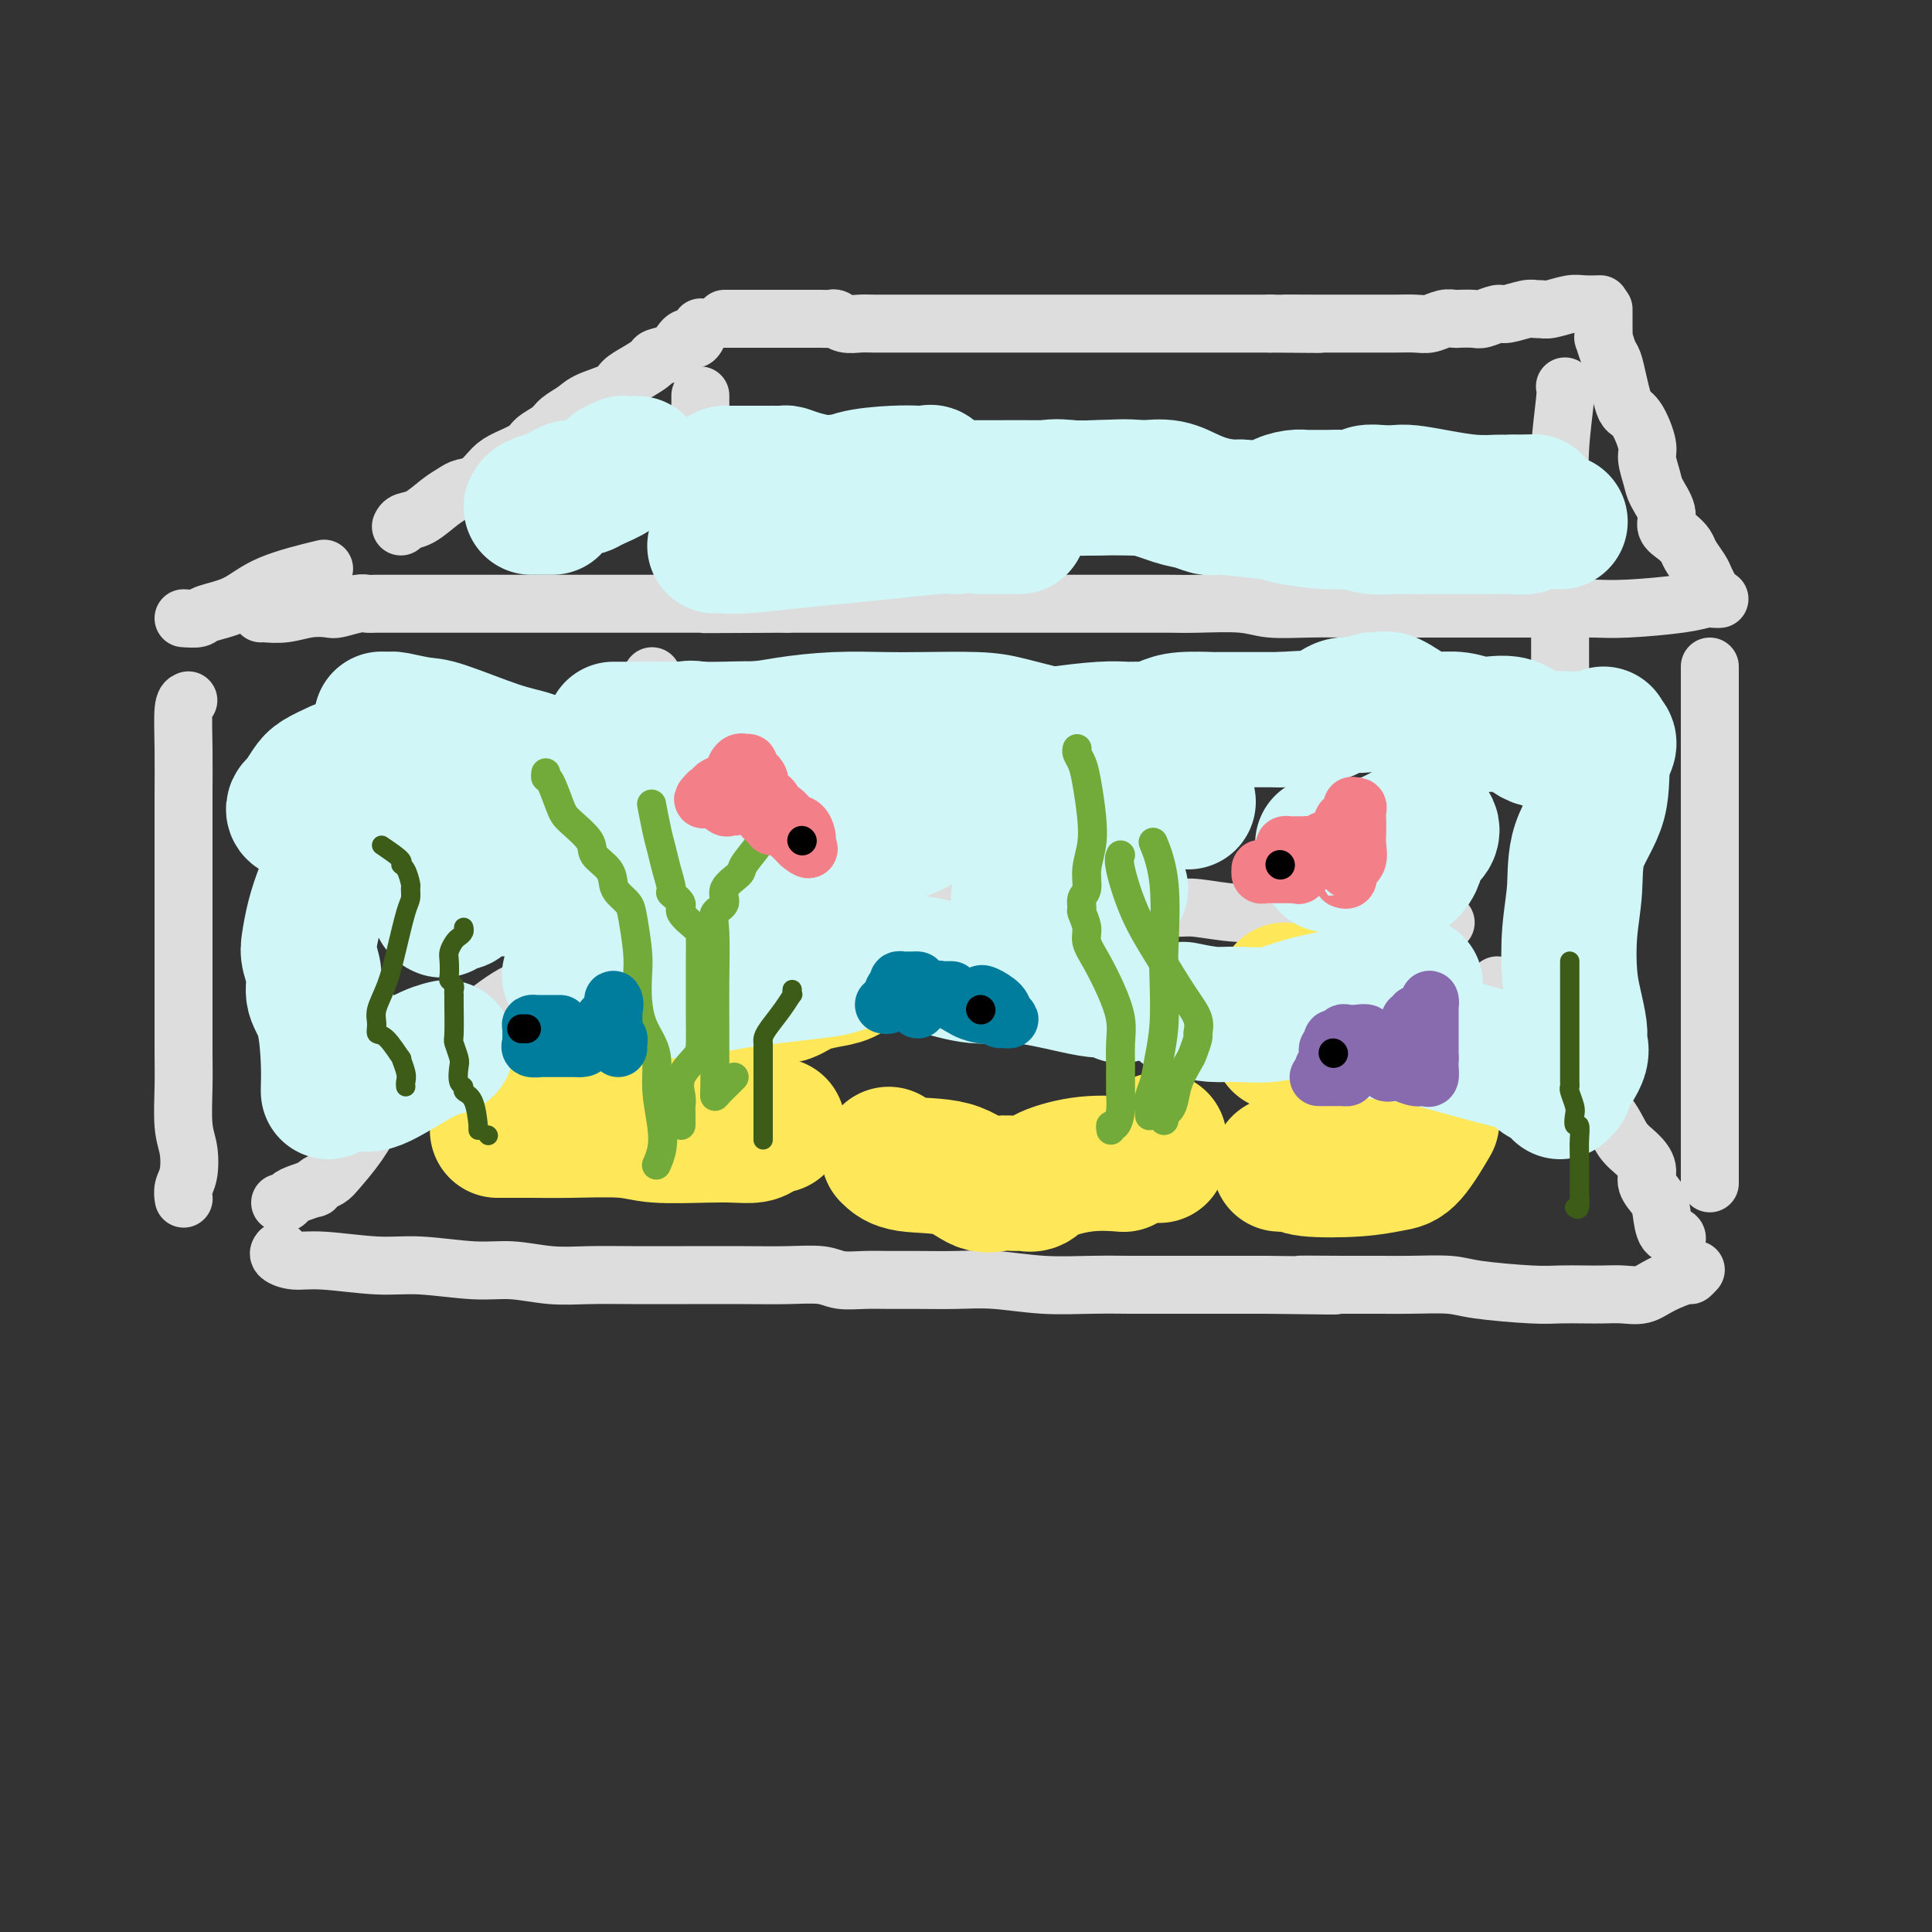 <svg viewBox='0 0 400 400' version='1.1' xmlns='http://www.w3.org/2000/svg' xmlns:xlink='http://www.w3.org/1999/xlink'><rect x="0" y="0" width="400" height="400" fill="#333333" stroke="none"/><g fill='none' stroke='rgb(221,221,221)' stroke-width='12' stroke-linecap='round' stroke-linejoin='round'><path d='M83,109c0.183,-0.386 0.366,-0.772 1,-1c0.634,-0.228 1.720,-0.297 3,-1c1.280,-0.703 2.755,-2.040 4,-3c1.245,-0.960 2.261,-1.541 3,-2c0.739,-0.459 1.203,-0.794 2,-1c0.797,-0.206 1.927,-0.282 3,-1c1.073,-0.718 2.087,-2.079 3,-3c0.913,-0.921 1.724,-1.401 3,-2c1.276,-0.599 3.017,-1.315 4,-2c0.983,-0.685 1.209,-1.338 2,-2c0.791,-0.662 2.149,-1.332 3,-2c0.851,-0.668 1.196,-1.334 2,-2c0.804,-0.666 2.066,-1.333 3,-2c0.934,-0.667 1.540,-1.334 3,-2c1.460,-0.666 3.776,-1.330 5,-2c1.224,-0.670 1.357,-1.344 2,-2c0.643,-0.656 1.797,-1.293 3,-2c1.203,-0.707 2.455,-1.486 3,-2c0.545,-0.514 0.384,-0.765 1,-1c0.616,-0.235 2.010,-0.453 3,-1c0.990,-0.547 1.575,-1.422 2,-2c0.425,-0.578 0.688,-0.859 1,-1c0.312,-0.141 0.672,-0.143 1,0c0.328,0.143 0.624,0.430 1,0c0.376,-0.430 0.832,-1.577 1,-2c0.168,-0.423 0.048,-0.121 0,0c-0.048,0.121 -0.024,0.060 0,0'/><path d='M150,66c0.375,-0.000 0.749,-0.000 1,0c0.251,0.000 0.377,0.000 1,0c0.623,-0.000 1.742,-0.000 3,0c1.258,0.000 2.656,0.000 4,0c1.344,-0.000 2.636,-0.001 4,0c1.364,0.001 2.801,0.004 4,0c1.199,-0.004 2.159,-0.015 3,0c0.841,0.015 1.564,0.057 2,0c0.436,-0.057 0.585,-0.211 1,0c0.415,0.211 1.095,0.789 2,1c0.905,0.211 2.034,0.057 3,0c0.966,-0.057 1.769,-0.015 3,0c1.231,0.015 2.892,0.004 4,0c1.108,-0.004 1.665,-0.001 3,0c1.335,0.001 3.448,0.000 5,0c1.552,-0.000 2.543,-0.000 4,0c1.457,0.000 3.380,0.000 5,0c1.620,-0.000 2.939,-0.000 4,0c1.061,0.000 1.865,0.000 3,0c1.135,-0.000 2.599,-0.000 4,0c1.401,0.000 2.737,0.000 4,0c1.263,-0.000 2.453,-0.000 4,0c1.547,0.000 3.453,0.000 5,0c1.547,-0.000 2.737,-0.000 4,0c1.263,0.000 2.599,0.000 4,0c1.401,-0.000 2.866,-0.000 4,0c1.134,0.000 1.938,0.000 3,0c1.062,-0.000 2.384,-0.000 4,0c1.616,0.000 3.526,0.000 5,0c1.474,-0.000 2.512,-0.000 4,0c1.488,0.000 3.425,0.000 5,0c1.575,-0.000 2.787,-0.000 4,0'/><path d='M263,67c18.168,0.155 7.087,0.041 4,0c-3.087,-0.041 1.818,-0.011 5,0c3.182,0.011 4.641,0.003 6,0c1.359,-0.003 2.618,0.000 4,0c1.382,-0.000 2.887,-0.004 4,0c1.113,0.004 1.832,0.015 3,0c1.168,-0.015 2.783,-0.057 4,0c1.217,0.057 2.035,0.211 3,0c0.965,-0.211 2.078,-0.788 3,-1c0.922,-0.212 1.655,-0.061 2,0c0.345,0.061 0.303,0.031 1,0c0.697,-0.031 2.133,-0.065 3,0c0.867,0.065 1.163,0.228 2,0c0.837,-0.228 2.213,-0.846 3,-1c0.787,-0.154 0.986,0.156 2,0c1.014,-0.156 2.845,-0.778 4,-1c1.155,-0.222 1.635,-0.046 2,0c0.365,0.046 0.617,-0.040 1,0c0.383,0.040 0.898,0.207 2,0c1.102,-0.207 2.790,-0.787 4,-1c1.210,-0.213 1.941,-0.057 3,0c1.059,0.057 2.445,0.016 3,0c0.555,-0.016 0.277,-0.008 0,0'/><path d='M332,64c0.002,0.685 0.003,1.371 0,2c-0.003,0.629 -0.012,1.203 0,2c0.012,0.797 0.045,1.819 0,2c-0.045,0.181 -0.166,-0.478 0,0c0.166,0.478 0.621,2.093 1,3c0.379,0.907 0.681,1.108 1,2c0.319,0.892 0.653,2.476 1,4c0.347,1.524 0.705,2.987 1,4c0.295,1.013 0.527,1.577 1,2c0.473,0.423 1.186,0.706 2,2c0.814,1.294 1.729,3.599 2,5c0.271,1.401 -0.101,1.898 0,3c0.101,1.102 0.674,2.809 1,4c0.326,1.191 0.406,1.866 1,3c0.594,1.134 1.702,2.725 2,4c0.298,1.275 -0.215,2.232 0,3c0.215,0.768 1.156,1.346 2,2c0.844,0.654 1.589,1.384 2,2c0.411,0.616 0.489,1.118 1,2c0.511,0.882 1.457,2.144 2,3c0.543,0.856 0.685,1.307 1,2c0.315,0.693 0.804,1.626 1,2c0.196,0.374 0.098,0.187 0,0'/><path d='M356,124c-0.271,0.022 -0.543,0.044 -1,0c-0.457,-0.044 -1.100,-0.155 -2,0c-0.900,0.155 -2.056,0.578 -5,1c-2.944,0.422 -7.674,0.845 -11,1c-3.326,0.155 -5.247,0.041 -7,0c-1.753,-0.041 -3.340,-0.011 -5,0c-1.660,0.011 -3.395,0.003 -5,0c-1.605,-0.003 -3.081,-0.001 -5,0c-1.919,0.001 -4.281,-0.000 -7,0c-2.719,0.000 -5.795,0.001 -9,0c-3.205,-0.001 -6.540,-0.004 -10,0c-3.460,0.004 -7.044,0.015 -10,0c-2.956,-0.015 -5.285,-0.057 -8,0c-2.715,0.057 -5.816,0.211 -8,0c-2.184,-0.211 -3.449,-0.789 -6,-1c-2.551,-0.211 -6.387,-0.057 -9,0c-2.613,0.057 -4.002,0.015 -6,0c-1.998,-0.015 -4.604,-0.004 -7,0c-2.396,0.004 -4.582,0.001 -7,0c-2.418,-0.001 -5.068,-0.000 -7,0c-1.932,0.000 -3.147,0.000 -5,0c-1.853,-0.000 -4.344,-0.000 -7,0c-2.656,0.000 -5.476,0.000 -8,0c-2.524,-0.000 -4.752,-0.000 -7,0c-2.248,0.000 -4.517,0.000 -7,0c-2.483,-0.000 -5.181,-0.000 -7,0c-1.819,0.000 -2.759,0.000 -5,0c-2.241,-0.000 -5.783,-0.000 -8,0c-2.217,0.000 -3.108,0.000 -4,0'/><path d='M163,125c-30.923,0.155 -11.732,0.041 -6,0c5.732,-0.041 -1.996,-0.011 -6,0c-4.004,0.011 -4.283,0.003 -6,0c-1.717,-0.003 -4.873,-0.001 -7,0c-2.127,0.001 -3.224,0.000 -5,0c-1.776,-0.000 -4.229,-0.000 -6,0c-1.771,0.000 -2.858,0.000 -4,0c-1.142,-0.000 -2.339,-0.000 -4,0c-1.661,0.000 -3.788,0.000 -5,0c-1.212,-0.000 -1.510,-0.000 -3,0c-1.490,0.000 -4.173,0.000 -6,0c-1.827,-0.000 -2.796,-0.000 -4,0c-1.204,0.000 -2.641,0.000 -4,0c-1.359,-0.000 -2.640,-0.000 -4,0c-1.360,0.000 -2.798,0.000 -4,0c-1.202,-0.000 -2.168,-0.001 -3,0c-0.832,0.001 -1.529,0.004 -3,0c-1.471,-0.004 -3.715,-0.015 -5,0c-1.285,0.015 -1.609,0.056 -2,0c-0.391,-0.056 -0.848,-0.207 -2,0c-1.152,0.207 -2.998,0.774 -4,1c-1.002,0.226 -1.158,0.113 -2,0c-0.842,-0.113 -2.369,-0.226 -4,0c-1.631,0.226 -3.365,0.793 -5,1c-1.635,0.207 -3.171,0.056 -4,0c-0.829,-0.056 -0.951,-0.016 -1,0c-0.049,0.016 -0.024,0.008 0,0'/><path d='M38,128c1.188,0.079 2.376,0.157 3,0c0.624,-0.157 0.684,-0.550 2,-1c1.316,-0.450 3.889,-0.956 6,-2c2.111,-1.044 3.761,-2.627 7,-4c3.239,-1.373 8.068,-2.535 10,-3c1.932,-0.465 0.966,-0.232 0,0'/><path d='M145,82c0.000,-0.109 0.000,-0.218 0,0c0.000,0.218 0.000,0.763 0,1c0.000,0.237 0.000,0.166 0,1c0.000,0.834 0.000,2.574 0,3c0.000,0.426 0.000,-0.462 0,0c0.000,0.462 0.000,2.275 0,3c0.000,0.725 0.000,0.363 0,0'/><path d='M135,140c-0.423,0.685 -0.845,1.370 -1,2c-0.155,0.630 -0.042,1.205 0,2c0.042,0.795 0.014,1.811 0,3c-0.014,1.189 -0.015,2.551 0,4c0.015,1.449 0.046,2.985 0,5c-0.046,2.015 -0.170,4.510 0,7c0.170,2.490 0.634,4.974 1,8c0.366,3.026 0.634,6.594 1,9c0.366,2.406 0.830,3.650 1,4c0.170,0.350 0.046,-0.195 0,0c-0.046,0.195 -0.012,1.129 0,2c0.012,0.871 0.004,1.677 0,2c-0.004,0.323 -0.002,0.161 0,0'/><path d='M134,191c-1.120,0.665 -2.239,1.330 -4,2c-1.761,0.670 -4.163,1.346 -7,3c-2.837,1.654 -6.110,4.287 -9,6c-2.890,1.713 -5.397,2.507 -8,4c-2.603,1.493 -5.302,3.686 -7,5c-1.698,1.314 -2.396,1.750 -4,3c-1.604,1.250 -4.114,3.315 -6,5c-1.886,1.685 -3.148,2.990 -5,5c-1.852,2.010 -4.292,4.723 -6,7c-1.708,2.277 -2.683,4.117 -4,6c-1.317,1.883 -2.977,3.810 -4,5c-1.023,1.190 -1.408,1.642 -2,2c-0.592,0.358 -1.391,0.620 -2,1c-0.609,0.380 -1.027,0.876 -1,1c0.027,0.124 0.501,-0.124 0,0c-0.501,0.124 -1.977,0.622 -3,1c-1.023,0.378 -1.594,0.637 -2,1c-0.406,0.363 -0.648,0.828 -1,1c-0.352,0.172 -0.815,0.049 -1,0c-0.185,-0.049 -0.093,-0.025 0,0'/><path d='M39,145c-0.423,0.171 -0.845,0.341 -1,2c-0.155,1.659 -0.041,4.806 0,8c0.041,3.194 0.011,6.435 0,9c-0.011,2.565 -0.003,4.453 0,7c0.003,2.547 0.001,5.752 0,9c-0.001,3.248 -0.001,6.539 0,11c0.001,4.461 0.004,10.092 0,15c-0.004,4.908 -0.014,9.093 0,12c0.014,2.907 0.053,4.536 0,7c-0.053,2.464 -0.196,5.764 0,8c0.196,2.236 0.732,3.409 1,5c0.268,1.591 0.268,3.602 0,5c-0.268,1.398 -0.803,2.184 -1,3c-0.197,0.816 -0.056,1.662 0,2c0.056,0.338 0.028,0.169 0,0'/><path d='M58,259c-0.233,0.301 -0.466,0.601 0,1c0.466,0.399 1.631,0.895 3,1c1.369,0.105 2.943,-0.183 6,0c3.057,0.183 7.596,0.837 11,1c3.404,0.163 5.674,-0.167 9,0c3.326,0.167 7.708,0.829 11,1c3.292,0.171 5.494,-0.150 8,0c2.506,0.150 5.315,0.772 8,1c2.685,0.228 5.247,0.061 8,0c2.753,-0.061 5.696,-0.017 9,0c3.304,0.017 6.970,0.008 11,0c4.030,-0.008 8.426,-0.016 12,0c3.574,0.016 6.327,0.057 9,0c2.673,-0.057 5.264,-0.211 7,0c1.736,0.211 2.615,0.789 4,1c1.385,0.211 3.276,0.056 5,0c1.724,-0.056 3.283,-0.011 5,0c1.717,0.011 3.593,-0.011 6,0c2.407,0.011 5.344,0.056 8,0c2.656,-0.056 5.030,-0.211 8,0c2.970,0.211 6.534,0.789 10,1c3.466,0.211 6.833,0.057 10,0c3.167,-0.057 6.134,-0.015 8,0c1.866,0.015 2.633,0.004 4,0c1.367,-0.004 3.336,-0.001 5,0c1.664,0.001 3.025,0.000 5,0c1.975,-0.000 4.564,-0.000 7,0c2.436,0.000 4.718,0.000 7,0'/><path d='M262,266c24.334,0.309 11.170,0.082 8,0c-3.170,-0.082 3.653,-0.019 8,0c4.347,0.019 6.217,-0.005 8,0c1.783,0.005 3.480,0.040 6,0c2.520,-0.040 5.864,-0.154 8,0c2.136,0.154 3.064,0.577 6,1c2.936,0.423 7.881,0.845 11,1c3.119,0.155 4.414,0.043 6,0c1.586,-0.043 3.465,-0.017 5,0c1.535,0.017 2.727,0.025 4,0c1.273,-0.025 2.627,-0.083 4,0c1.373,0.083 2.764,0.306 4,0c1.236,-0.306 2.317,-1.140 4,-2c1.683,-0.860 3.968,-1.747 5,-2c1.032,-0.253 0.813,0.128 1,0c0.187,-0.128 0.781,-0.765 1,-1c0.219,-0.235 0.063,-0.067 0,0c-0.063,0.067 -0.031,0.034 0,0'/><path d='M354,138c0.000,0.273 0.000,0.547 0,1c0.000,0.453 0.000,1.086 0,2c0.000,0.914 0.000,2.108 0,4c0.000,1.892 0.000,4.482 0,8c0.000,3.518 -0.000,7.963 0,11c0.000,3.037 0.000,4.664 0,7c-0.000,2.336 0.000,5.380 0,8c0.000,2.620 0.000,4.816 0,7c0.000,2.184 -0.000,4.358 0,6c0.000,1.642 0.000,2.753 0,5c0.000,2.247 0.000,5.629 0,9c0.000,3.371 0.000,6.730 0,9c0.000,2.270 0.000,3.452 0,5c0.000,1.548 0.000,3.461 0,5c0.000,1.539 0.000,2.702 0,4c0.000,1.298 0.000,2.730 0,4c0.000,1.270 0.000,2.379 0,4c0.000,1.621 0.000,3.754 0,5c0.000,1.246 0.000,1.605 0,2c0.000,0.395 0.000,0.827 0,1c0.000,0.173 0.000,0.086 0,0'/><path d='M324,80c0.113,0.387 0.226,0.774 0,3c-0.226,2.226 -0.793,6.291 -1,10c-0.207,3.709 -0.056,7.064 0,12c0.056,4.936 0.015,11.455 0,17c-0.015,5.545 -0.004,10.116 0,14c0.004,3.884 0.001,7.079 0,10c-0.001,2.921 -0.000,5.566 0,7c0.000,1.434 0.000,1.655 0,2c-0.000,0.345 -0.000,0.813 0,1c0.000,0.187 0.000,0.094 0,0'/><path d='M153,184c0.442,0.006 0.884,0.012 1,0c0.116,-0.012 -0.094,-0.042 2,0c2.094,0.042 6.491,0.155 11,1c4.509,0.845 9.130,2.423 14,3c4.870,0.577 9.989,0.154 16,0c6.011,-0.154 12.913,-0.037 18,0c5.087,0.037 8.358,-0.005 13,0c4.642,0.005 10.654,0.057 14,0c3.346,-0.057 4.025,-0.222 6,0c1.975,0.222 5.246,0.830 8,1c2.754,0.170 4.991,-0.098 7,0c2.009,0.098 3.789,0.562 7,1c3.211,0.438 7.852,0.849 12,1c4.148,0.151 7.803,0.040 10,0c2.197,-0.040 2.938,-0.011 4,0c1.062,0.011 2.446,0.003 3,0c0.554,-0.003 0.277,-0.002 0,0'/><path d='M310,204c0.651,0.522 1.301,1.044 2,2c0.699,0.956 1.446,2.346 3,4c1.554,1.654 3.914,3.573 6,6c2.086,2.427 3.898,5.363 6,8c2.102,2.637 4.495,4.974 6,7c1.505,2.026 2.123,3.739 3,5c0.877,1.261 2.014,2.068 3,3c0.986,0.932 1.821,1.987 2,3c0.179,1.013 -0.298,1.983 0,3c0.298,1.017 1.372,2.080 2,3c0.628,0.920 0.809,1.697 1,3c0.191,1.303 0.391,3.133 1,4c0.609,0.867 1.625,0.772 2,1c0.375,0.228 0.107,0.779 0,1c-0.107,0.221 -0.054,0.110 0,0'/></g>
<g fill='none' stroke='rgb(254,232,89)' stroke-width='28' stroke-linecap='round' stroke-linejoin='round'><path d='M285,217c-0.060,-0.595 -0.119,-1.190 0,-2c0.119,-0.810 0.417,-1.833 0,-3c-0.417,-1.167 -1.548,-2.476 -2,-3c-0.452,-0.524 -0.226,-0.262 0,0'/><path d='M266,205c-0.423,1.290 -0.845,2.581 -1,4c-0.155,1.419 -0.041,2.968 0,4c0.041,1.032 0.011,1.547 0,2c-0.011,0.453 -0.003,0.844 0,1c0.003,0.156 0.002,0.078 0,0'/><path d='M229,202c-1.351,0.115 -2.702,0.231 -4,0c-1.298,-0.231 -2.542,-0.808 -4,-1c-1.458,-0.192 -3.129,0.001 -4,0c-0.871,-0.001 -0.942,-0.196 -1,0c-0.058,0.196 -0.104,0.785 0,1c0.104,0.215 0.357,0.058 0,0c-0.357,-0.058 -1.322,-0.015 -2,0c-0.678,0.015 -1.067,0.004 -2,0c-0.933,-0.004 -2.409,-0.001 -3,0c-0.591,0.001 -0.295,0.001 0,0'/><path d='M182,199c-0.149,-0.059 -0.299,-0.118 -1,0c-0.701,0.118 -1.955,0.413 -3,1c-1.045,0.587 -1.881,1.468 -3,2c-1.119,0.532 -2.523,0.717 -4,1c-1.477,0.283 -3.029,0.664 -4,1c-0.971,0.336 -1.360,0.626 -2,1c-0.640,0.374 -1.531,0.832 -2,1c-0.469,0.168 -0.518,0.045 -1,0c-0.482,-0.045 -1.399,-0.012 -2,0c-0.601,0.012 -0.886,0.003 -1,0c-0.114,-0.003 -0.057,-0.002 0,0'/><path d='M155,206c-0.322,0.147 -0.645,0.294 -2,1c-1.355,0.706 -3.743,1.973 -6,3c-2.257,1.027 -4.384,1.816 -7,3c-2.616,1.184 -5.720,2.762 -9,4c-3.280,1.238 -6.735,2.136 -9,3c-2.265,0.864 -3.341,1.694 -4,2c-0.659,0.306 -0.903,0.087 -1,0c-0.097,-0.087 -0.049,-0.044 0,0'/><path d='M103,234c0.417,-0.001 0.835,-0.001 1,0c0.165,0.001 0.079,0.004 1,0c0.921,-0.004 2.850,-0.015 5,0c2.150,0.015 4.521,0.056 8,0c3.479,-0.056 8.066,-0.211 11,0c2.934,0.211 4.214,0.786 7,1c2.786,0.214 7.079,0.068 10,0c2.921,-0.068 4.471,-0.057 6,0c1.529,0.057 3.037,0.159 4,0c0.963,-0.159 1.382,-0.579 2,-1c0.618,-0.421 1.436,-0.844 2,-1c0.564,-0.156 0.876,-0.045 1,0c0.124,0.045 0.062,0.022 0,0'/><path d='M184,239c0.827,0.823 1.653,1.646 4,2c2.347,0.354 6.214,0.238 9,1c2.786,0.762 4.490,2.402 6,3c1.510,0.598 2.826,0.155 4,0c1.174,-0.155 2.204,-0.021 3,0c0.796,0.021 1.356,-0.071 2,0c0.644,0.071 1.371,0.306 2,0c0.629,-0.306 1.158,-1.154 3,-2c1.842,-0.846 4.996,-1.689 8,-2c3.004,-0.311 5.858,-0.089 7,0c1.142,0.089 0.571,0.044 0,0'/><path d='M265,241c0.219,0.028 0.439,0.057 1,0c0.561,-0.057 1.464,-0.199 2,0c0.536,0.199 0.705,0.739 3,1c2.295,0.261 6.717,0.244 10,0c3.283,-0.244 5.426,-0.715 7,-1c1.574,-0.285 2.578,-0.384 4,-2c1.422,-1.616 3.264,-4.747 4,-6c0.736,-1.253 0.368,-0.626 0,0'/><path d='M296,224c-0.037,0.340 -0.073,0.679 -1,1c-0.927,0.321 -2.743,0.622 -5,1c-2.257,0.378 -4.954,0.833 -7,1c-2.046,0.167 -3.442,0.048 -4,0c-0.558,-0.048 -0.279,-0.024 0,0'/><path d='M240,236c0.000,0.200 0.000,0.400 0,1c0.000,0.600 0.000,1.600 0,2c0.000,0.400 0.000,0.200 0,0'/></g>
<g fill='none' stroke='rgb(208,246,247)' stroke-width='28' stroke-linecap='round' stroke-linejoin='round'><path d='M118,162c0.007,0.122 0.013,0.243 0,0c-0.013,-0.243 -0.047,-0.852 0,-1c0.047,-0.148 0.174,0.164 0,0c-0.174,-0.164 -0.647,-0.804 -1,-1c-0.353,-0.196 -0.584,0.052 -1,0c-0.416,-0.052 -1.018,-0.405 -2,-1c-0.982,-0.595 -2.344,-1.431 -4,-2c-1.656,-0.569 -3.607,-0.870 -7,-2c-3.393,-1.130 -8.230,-3.087 -11,-4c-2.770,-0.913 -3.475,-0.781 -5,-1c-1.525,-0.219 -3.872,-0.790 -5,-1c-1.128,-0.210 -1.037,-0.060 -1,0c0.037,0.060 0.018,0.030 0,0'/><path d='M79,149c-0.001,-0.090 -0.003,-0.180 0,0c0.003,0.180 0.009,0.628 0,1c-0.009,0.372 -0.033,0.666 0,1c0.033,0.334 0.124,0.706 0,1c-0.124,0.294 -0.464,0.510 -1,1c-0.536,0.490 -1.268,1.256 -2,2c-0.732,0.744 -1.464,1.468 -2,2c-0.536,0.532 -0.875,0.874 -1,1c-0.125,0.126 -0.036,0.036 0,0c0.036,-0.036 0.018,-0.018 0,0'/><path d='M70,159c-1.518,0.704 -3.035,1.407 -4,2c-0.965,0.593 -1.377,1.075 -2,2c-0.623,0.925 -1.456,2.292 -2,3c-0.544,0.708 -0.798,0.757 -1,1c-0.202,0.243 -0.353,0.681 0,1c0.353,0.319 1.210,0.519 2,1c0.790,0.481 1.511,1.243 5,2c3.489,0.757 9.744,1.509 13,2c3.256,0.491 3.514,0.720 5,1c1.486,0.280 4.202,0.611 6,1c1.798,0.389 2.678,0.836 4,1c1.322,0.164 3.087,0.044 4,0c0.913,-0.044 0.975,-0.013 1,0c0.025,0.013 0.012,0.006 0,0'/><path d='M136,170c-0.014,-0.461 -0.028,-0.921 0,-1c0.028,-0.079 0.099,0.225 1,0c0.901,-0.225 2.634,-0.978 4,-2c1.366,-1.022 2.366,-2.313 3,-3c0.634,-0.688 0.902,-0.772 1,-1c0.098,-0.228 0.026,-0.600 0,-1c-0.026,-0.400 -0.008,-0.829 0,-1c0.008,-0.171 0.004,-0.086 0,0'/><path d='M154,101c1.211,0.310 2.423,0.620 3,1c0.577,0.380 0.520,0.831 1,1c0.480,0.169 1.497,0.057 2,0c0.503,-0.057 0.493,-0.060 1,0c0.507,0.060 1.531,0.184 2,0c0.469,-0.184 0.384,-0.676 2,-1c1.616,-0.324 4.933,-0.479 7,-1c2.067,-0.521 2.882,-1.409 5,-2c2.118,-0.591 5.537,-0.884 8,-1c2.463,-0.116 3.968,-0.056 5,0c1.032,0.056 1.589,0.106 2,0c0.411,-0.106 0.674,-0.368 1,0c0.326,0.368 0.714,1.367 1,2c0.286,0.633 0.469,0.902 1,1c0.531,0.098 1.408,0.027 2,0c0.592,-0.027 0.897,-0.009 2,0c1.103,0.009 3.005,0.009 6,0c2.995,-0.009 7.084,-0.028 11,0c3.916,0.028 7.658,0.102 11,0c3.342,-0.102 6.283,-0.381 9,0c2.717,0.381 5.212,1.423 7,2c1.788,0.577 2.871,0.691 4,1c1.129,0.309 2.304,0.814 3,1c0.696,0.186 0.913,0.053 2,0c1.087,-0.053 3.043,-0.027 5,0'/><path d='M257,105c3.978,0.607 3.424,0.124 4,0c0.576,-0.124 2.281,0.110 3,0c0.719,-0.110 0.451,-0.565 1,-1c0.549,-0.435 1.914,-0.848 3,-1c1.086,-0.152 1.893,-0.041 2,0c0.107,0.041 -0.487,0.012 0,0c0.487,-0.012 2.055,-0.007 3,0c0.945,0.007 1.267,0.016 2,0c0.733,-0.016 1.876,-0.057 3,0c1.124,0.057 2.227,0.211 3,0c0.773,-0.211 1.215,-0.786 2,-1c0.785,-0.214 1.913,-0.068 3,0c1.087,0.068 2.134,0.057 3,0c0.866,-0.057 1.552,-0.159 3,0c1.448,0.159 3.659,0.578 6,1c2.341,0.422 4.812,0.845 7,1c2.188,0.155 4.092,0.042 5,0c0.908,-0.042 0.822,-0.011 1,0c0.178,0.011 0.622,0.003 1,0c0.378,-0.003 0.689,-0.002 1,0'/><path d='M313,104c8.785,-0.155 2.746,-0.041 1,0c-1.746,0.041 0.799,0.011 2,0c1.201,-0.011 1.057,-0.003 1,0c-0.057,0.003 -0.029,0.002 0,0'/><path d='M323,108c-0.781,-0.008 -1.562,-0.016 -2,0c-0.438,0.016 -0.534,0.057 -1,0c-0.466,-0.057 -1.302,-0.211 -2,0c-0.698,0.211 -1.259,0.789 -2,1c-0.741,0.211 -1.661,0.057 -3,0c-1.339,-0.057 -3.095,-0.015 -5,0c-1.905,0.015 -3.958,0.005 -6,0c-2.042,-0.005 -4.072,-0.005 -6,0c-1.928,0.005 -3.754,0.016 -5,0c-1.246,-0.016 -1.913,-0.060 -3,0c-1.087,0.060 -2.592,0.223 -4,0c-1.408,-0.223 -2.717,-0.833 -4,-1c-1.283,-0.167 -2.541,0.107 -5,0c-2.459,-0.107 -6.120,-0.597 -8,-1c-1.880,-0.403 -1.980,-0.721 -4,-1c-2.020,-0.279 -5.959,-0.520 -9,-1c-3.041,-0.480 -5.184,-1.201 -7,-2c-1.816,-0.799 -3.306,-1.678 -5,-2c-1.694,-0.322 -3.591,-0.088 -5,0c-1.409,0.088 -2.331,0.031 -4,0c-1.669,-0.031 -4.086,-0.037 -6,0c-1.914,0.037 -3.326,0.115 -5,0c-1.674,-0.115 -3.609,-0.424 -5,0c-1.391,0.424 -2.239,1.579 -3,2c-0.761,0.421 -1.437,0.106 -2,0c-0.563,-0.106 -1.014,-0.004 -2,0c-0.986,0.004 -2.507,-0.090 -3,0c-0.493,0.090 0.043,0.364 -2,0c-2.043,-0.364 -6.665,-1.367 -10,-2c-3.335,-0.633 -5.381,-0.895 -8,-1c-2.619,-0.105 -5.809,-0.052 -9,0'/><path d='M178,100c-5.815,-0.420 -5.852,0.031 -7,0c-1.148,-0.031 -3.407,-0.544 -5,-1c-1.593,-0.456 -2.518,-0.854 -3,-1c-0.482,-0.146 -0.520,-0.039 -1,0c-0.480,0.039 -1.403,0.010 -2,0c-0.597,-0.010 -0.868,-0.003 -1,0c-0.132,0.003 -0.127,0.001 -1,0c-0.873,-0.001 -2.626,-0.000 -4,0c-1.374,0.000 -2.370,0.000 -3,0c-0.630,-0.000 -0.894,-0.000 -1,0c-0.106,0.000 -0.053,0.000 0,0'/><path d='M132,96c-0.714,-0.007 -1.427,-0.014 -2,0c-0.573,0.014 -1.004,0.049 -1,0c0.004,-0.049 0.443,-0.181 0,0c-0.443,0.181 -1.768,0.675 -2,1c-0.232,0.325 0.628,0.479 0,1c-0.628,0.521 -2.745,1.407 -4,2c-1.255,0.593 -1.649,0.894 -2,1c-0.351,0.106 -0.659,0.017 -1,0c-0.341,-0.017 -0.715,0.037 -1,0c-0.285,-0.037 -0.483,-0.164 -1,0c-0.517,0.164 -1.354,0.618 -2,1c-0.646,0.382 -1.100,0.691 -2,1c-0.900,0.309 -2.244,0.619 -3,1c-0.756,0.381 -0.924,0.834 -1,1c-0.076,0.166 -0.062,0.044 0,0c0.062,-0.044 0.170,-0.012 1,0c0.830,0.012 2.380,0.003 3,0c0.620,-0.003 0.310,-0.002 0,0'/><path d='M148,113c0.631,-0.024 1.262,-0.048 2,0c0.738,0.048 1.583,0.167 4,0c2.417,-0.167 6.406,-0.619 10,-1c3.594,-0.381 6.792,-0.690 10,-1c3.208,-0.310 6.427,-0.619 10,-1c3.573,-0.381 7.500,-0.833 10,-1c2.500,-0.167 3.571,-0.048 4,0c0.429,0.048 0.214,0.024 0,0'/><path d='M203,109c0.309,0.000 0.619,0.000 1,0c0.381,0.000 0.834,0.000 2,0c1.166,0.000 3.045,-0.000 4,0c0.955,0.000 0.987,0.000 1,0c0.013,-0.000 0.006,0.000 0,0'/><path d='M133,153c0.268,0.016 0.535,0.032 1,0c0.465,-0.032 1.127,-0.114 2,0c0.873,0.114 1.957,0.422 3,0c1.043,-0.422 2.046,-1.574 3,-2c0.954,-0.426 1.858,-0.125 3,0c1.142,0.125 2.522,0.076 5,0c2.478,-0.076 6.055,-0.177 9,0c2.945,0.177 5.258,0.632 8,1c2.742,0.368 5.911,0.649 9,1c3.089,0.351 6.097,0.774 9,1c2.903,0.226 5.702,0.257 8,0c2.298,-0.257 4.097,-0.800 5,-1c0.903,-0.200 0.912,-0.056 1,0c0.088,0.056 0.255,0.025 1,0c0.745,-0.025 2.066,-0.045 4,0c1.934,0.045 4.479,0.156 7,0c2.521,-0.156 5.018,-0.578 8,-1c2.982,-0.422 6.447,-0.845 9,-1c2.553,-0.155 4.192,-0.041 5,0c0.808,0.041 0.786,0.008 1,0c0.214,-0.008 0.665,0.008 1,0c0.335,-0.008 0.554,-0.041 1,0c0.446,0.041 1.119,0.154 2,0c0.881,-0.154 1.969,-0.577 3,-1c1.031,-0.423 2.004,-0.845 4,-1c1.996,-0.155 5.016,-0.041 6,0c0.984,0.041 -0.066,0.011 1,0c1.066,-0.011 4.249,-0.003 6,0c1.751,0.003 2.072,0.001 3,0c0.928,-0.001 2.464,-0.000 4,0'/><path d='M265,149c12.078,-0.746 6.273,-0.113 5,0c-1.273,0.113 1.988,-0.296 4,-1c2.012,-0.704 2.777,-1.705 4,-2c1.223,-0.295 2.905,0.114 4,0c1.095,-0.114 1.602,-0.752 2,-1c0.398,-0.248 0.688,-0.104 1,0c0.312,0.104 0.645,0.170 1,0c0.355,-0.170 0.732,-0.577 2,0c1.268,0.577 3.426,2.137 5,3c1.574,0.863 2.562,1.027 4,1c1.438,-0.027 3.324,-0.246 5,0c1.676,0.246 3.142,0.956 5,1c1.858,0.044 4.107,-0.577 6,0c1.893,0.577 3.428,2.351 5,3c1.572,0.649 3.179,0.174 4,0c0.821,-0.174 0.854,-0.047 1,0c0.146,0.047 0.405,0.013 1,0c0.595,-0.013 1.526,-0.004 2,0c0.474,0.004 0.491,0.002 1,0c0.509,-0.002 1.509,-0.005 2,0c0.491,0.005 0.471,0.018 1,0c0.529,-0.018 1.606,-0.067 2,0c0.394,0.067 0.106,0.249 0,0c-0.106,-0.249 -0.030,-0.928 0,-1c0.030,-0.072 0.015,0.464 0,1'/><path d='M332,153c2.165,0.475 0.576,1.663 0,4c-0.576,2.337 -0.141,5.825 -1,9c-0.859,3.175 -3.012,6.038 -4,9c-0.988,2.962 -0.811,6.022 -1,9c-0.189,2.978 -0.744,5.874 -1,9c-0.256,3.126 -0.212,6.483 0,9c0.212,2.517 0.592,4.193 1,6c0.408,1.807 0.845,3.744 1,5c0.155,1.256 0.030,1.829 0,2c-0.030,0.171 0.036,-0.060 0,0c-0.036,0.060 -0.172,0.413 0,1c0.172,0.587 0.652,1.409 0,3c-0.652,1.591 -2.438,3.951 -3,5c-0.562,1.049 0.099,0.786 0,1c-0.099,0.214 -0.958,0.903 -1,1c-0.042,0.097 0.735,-0.399 0,-1c-0.735,-0.601 -2.980,-1.305 -4,-2c-1.020,-0.695 -0.813,-1.379 -2,-2c-1.187,-0.621 -3.768,-1.177 -7,-2c-3.232,-0.823 -7.116,-1.911 -11,-3'/><path d='M299,216c-5.657,-1.622 -7.299,-1.675 -10,-2c-2.701,-0.325 -6.462,-0.920 -9,-1c-2.538,-0.080 -3.853,0.357 -4,0c-0.147,-0.357 0.875,-1.507 2,-2c1.125,-0.493 2.353,-0.328 3,-1c0.647,-0.672 0.713,-2.181 1,-3c0.287,-0.819 0.796,-0.948 1,-1c0.204,-0.052 0.102,-0.026 0,0'/><path d='M284,183c0.212,0.200 0.424,0.400 2,0c1.576,-0.400 4.517,-1.400 6,-3c1.483,-1.600 1.507,-3.800 2,-5c0.493,-1.200 1.455,-1.401 2,-2c0.545,-0.599 0.675,-1.596 0,-2c-0.675,-0.404 -2.153,-0.215 -3,0c-0.847,0.215 -1.062,0.457 -2,1c-0.938,0.543 -2.597,1.388 -4,2c-1.403,0.612 -2.548,0.991 -3,1c-0.452,0.009 -0.211,-0.352 -1,0c-0.789,0.352 -2.607,1.418 -4,2c-1.393,0.582 -2.359,0.681 -3,1c-0.641,0.319 -0.955,0.859 -1,1c-0.045,0.141 0.180,-0.116 0,-1c-0.180,-0.884 -0.766,-2.395 -1,-3c-0.234,-0.605 -0.117,-0.302 0,0'/><path d='M246,166c-2.884,-0.390 -5.769,-0.780 -10,-1c-4.231,-0.220 -9.810,-0.269 -17,0c-7.190,0.269 -15.993,0.857 -21,2c-5.007,1.143 -6.218,2.843 -8,4c-1.782,1.157 -4.134,1.773 -5,2c-0.866,0.227 -0.248,0.065 0,0c0.248,-0.065 0.124,-0.032 0,0'/><path d='M180,174c-0.991,0.112 -1.983,0.224 -4,1c-2.017,0.776 -5.061,2.214 -8,3c-2.939,0.786 -5.775,0.918 -9,2c-3.225,1.082 -6.839,3.113 -10,4c-3.161,0.887 -5.868,0.630 -8,1c-2.132,0.370 -3.687,1.368 -5,2c-1.313,0.632 -2.383,0.898 -4,1c-1.617,0.102 -3.780,0.038 -5,0c-1.220,-0.038 -1.496,-0.051 -2,0c-0.504,0.051 -1.238,0.168 -2,0c-0.762,-0.168 -1.554,-0.619 -2,-1c-0.446,-0.381 -0.546,-0.691 -1,-1c-0.454,-0.309 -1.263,-0.619 -2,-1c-0.737,-0.381 -1.404,-0.835 -2,-1c-0.596,-0.165 -1.122,-0.041 -2,0c-0.878,0.041 -2.109,-0.000 -4,0c-1.891,0.000 -4.441,0.043 -6,0c-1.559,-0.043 -2.128,-0.170 -3,0c-0.872,0.170 -2.047,0.637 -3,1c-0.953,0.363 -1.684,0.622 -2,1c-0.316,0.378 -0.218,0.875 -1,1c-0.782,0.125 -2.444,-0.121 -3,0c-0.556,0.121 -0.005,0.610 0,1c0.005,0.390 -0.537,0.682 -1,0c-0.463,-0.682 -0.847,-2.338 -1,-3c-0.153,-0.662 -0.077,-0.331 0,0'/><path d='M78,169c-0.184,0.340 -0.367,0.680 -1,1c-0.633,0.320 -1.714,0.621 -3,2c-1.286,1.379 -2.776,3.838 -4,6c-1.224,2.162 -2.180,4.027 -3,6c-0.820,1.973 -1.504,4.054 -2,6c-0.496,1.946 -0.806,3.758 -1,5c-0.194,1.242 -0.273,1.913 0,3c0.273,1.087 0.896,2.589 1,4c0.104,1.411 -0.312,2.732 0,4c0.312,1.268 1.352,2.483 2,5c0.648,2.517 0.906,6.334 1,9c0.094,2.666 0.025,4.179 0,5c-0.025,0.821 -0.007,0.949 0,1c0.007,0.051 0.004,0.026 0,0'/><path d='M70,214c0.000,0.370 0.001,0.740 0,1c-0.001,0.260 -0.002,0.409 0,1c0.002,0.591 0.007,1.623 0,3c-0.007,1.377 -0.024,3.100 0,4c0.024,0.900 0.091,0.978 0,1c-0.091,0.022 -0.339,-0.011 0,0c0.339,0.011 1.265,0.066 2,0c0.735,-0.066 1.280,-0.252 2,0c0.720,0.252 1.616,0.944 4,0c2.384,-0.944 6.257,-3.523 9,-5c2.743,-1.477 4.355,-1.850 5,-2c0.645,-0.150 0.322,-0.075 0,0'/><path d='M118,202c-0.074,-0.091 -0.148,-0.183 0,0c0.148,0.183 0.517,0.639 1,1c0.483,0.361 1.080,0.627 2,1c0.920,0.373 2.162,0.853 4,1c1.838,0.147 4.272,-0.040 7,0c2.728,0.040 5.750,0.308 9,0c3.250,-0.308 6.726,-1.193 12,-2c5.274,-0.807 12.344,-1.537 16,-2c3.656,-0.463 3.898,-0.660 5,-1c1.102,-0.340 3.064,-0.823 4,-1c0.936,-0.177 0.845,-0.047 1,0c0.155,0.047 0.555,0.012 1,0c0.445,-0.012 0.933,-0.002 1,0c0.067,0.002 -0.288,-0.006 0,0c0.288,0.006 1.218,0.024 2,0c0.782,-0.024 1.415,-0.091 3,0c1.585,0.091 4.122,0.340 7,1c2.878,0.660 6.098,1.731 9,2c2.902,0.269 5.485,-0.264 9,0c3.515,0.264 7.961,1.325 11,2c3.039,0.675 4.670,0.964 6,1c1.330,0.036 2.358,-0.183 3,0c0.642,0.183 0.898,0.766 1,1c0.102,0.234 0.051,0.117 0,0'/><path d='M245,209c2.145,0.435 4.290,0.869 6,1c1.710,0.131 2.984,-0.042 5,0c2.016,0.042 4.772,0.298 7,0c2.228,-0.298 3.928,-1.150 7,-2c3.072,-0.850 7.517,-1.699 9,-2c1.483,-0.301 0.005,-0.053 2,0c1.995,0.053 7.463,-0.089 10,0c2.537,0.089 2.145,0.409 2,0c-0.145,-0.409 -0.041,-1.545 0,-2c0.041,-0.455 0.021,-0.227 0,0'/><path d='M232,184c-3.766,-0.083 -7.531,-0.166 -11,0c-3.469,0.166 -6.641,0.581 -8,1c-1.359,0.419 -0.904,0.844 -1,1c-0.096,0.156 -0.742,0.045 -1,0c-0.258,-0.045 -0.129,-0.022 0,0'/><path d='M164,173c-4.113,-0.875 -8.226,-1.750 -12,-2c-3.774,-0.250 -7.208,0.125 -9,0c-1.792,-0.125 -1.940,-0.750 -2,-1c-0.060,-0.250 -0.030,-0.125 0,0'/><path d='M127,151c3.327,0.006 6.654,0.012 9,0c2.346,-0.012 3.711,-0.042 7,0c3.289,0.042 8.502,0.155 12,0c3.498,-0.155 5.281,-0.578 8,-1c2.719,-0.422 6.372,-0.843 10,-1c3.628,-0.157 7.229,-0.049 10,0c2.771,0.049 4.712,0.040 8,0c3.288,-0.040 7.922,-0.112 11,0c3.078,0.112 4.601,0.408 7,1c2.399,0.592 5.676,1.479 8,2c2.324,0.521 3.695,0.676 5,1c1.305,0.324 2.544,0.818 3,1c0.456,0.182 0.130,0.052 0,0c-0.130,-0.052 -0.065,-0.026 0,0'/></g>
<g fill='none' stroke='rgb(115,171,58)' stroke-width='6' stroke-linecap='round' stroke-linejoin='round'><path d='M141,233c0.006,-0.655 0.012,-1.309 0,-2c-0.012,-0.691 -0.042,-1.417 0,-2c0.042,-0.583 0.155,-1.021 0,-2c-0.155,-0.979 -0.577,-2.498 0,-4c0.577,-1.502 2.155,-2.986 3,-4c0.845,-1.014 0.959,-1.559 1,-3c0.041,-1.441 0.011,-3.780 0,-5c-0.011,-1.220 -0.003,-1.322 0,-2c0.003,-0.678 0.001,-1.933 0,-3c-0.001,-1.067 -0.001,-1.947 0,-3c0.001,-1.053 0.002,-2.278 0,-3c-0.002,-0.722 -0.009,-0.941 0,-2c0.009,-1.059 0.033,-2.956 0,-4c-0.033,-1.044 -0.124,-1.233 -1,-2c-0.876,-0.767 -2.539,-2.112 -3,-3c-0.461,-0.888 0.280,-1.318 0,-2c-0.280,-0.682 -1.580,-1.615 -2,-2c-0.420,-0.385 0.042,-0.223 0,-1c-0.042,-0.777 -0.586,-2.493 -1,-4c-0.414,-1.507 -0.699,-2.806 -1,-4c-0.301,-1.194 -0.620,-2.283 -1,-4c-0.380,-1.717 -0.823,-4.062 -1,-5c-0.177,-0.938 -0.089,-0.469 0,0'/><path d='M113,160c-0.060,0.444 -0.121,0.888 0,1c0.121,0.112 0.422,-0.108 1,1c0.578,1.108 1.433,3.545 2,5c0.567,1.455 0.845,1.926 2,3c1.155,1.074 3.187,2.749 4,4c0.813,1.251 0.407,2.079 1,3c0.593,0.921 2.186,1.937 3,3c0.814,1.063 0.849,2.174 1,3c0.151,0.826 0.419,1.367 1,2c0.581,0.633 1.476,1.357 2,2c0.524,0.643 0.678,1.203 1,3c0.322,1.797 0.811,4.830 1,7c0.189,2.170 0.079,3.478 0,5c-0.079,1.522 -0.127,3.258 0,5c0.127,1.742 0.430,3.490 1,5c0.570,1.510 1.408,2.781 2,4c0.592,1.219 0.940,2.387 1,4c0.060,1.613 -0.166,3.672 0,6c0.166,2.328 0.724,4.925 1,7c0.276,2.075 0.270,3.628 0,5c-0.270,1.372 -0.803,2.562 -1,3c-0.197,0.438 -0.056,0.125 0,0c0.056,-0.125 0.028,-0.063 0,0'/><path d='M152,223c-0.227,0.233 -0.453,0.465 -1,1c-0.547,0.535 -1.414,1.371 -2,2c-0.586,0.629 -0.889,1.051 -1,1c-0.111,-0.051 -0.029,-0.576 0,-2c0.029,-1.424 0.006,-3.747 0,-6c-0.006,-2.253 0.007,-4.437 0,-7c-0.007,-2.563 -0.033,-5.504 0,-9c0.033,-3.496 0.125,-7.546 0,-10c-0.125,-2.454 -0.467,-3.313 0,-4c0.467,-0.687 1.743,-1.203 2,-2c0.257,-0.797 -0.507,-1.877 0,-3c0.507,-1.123 2.283,-2.290 3,-3c0.717,-0.710 0.374,-0.964 1,-2c0.626,-1.036 2.220,-2.855 3,-4c0.780,-1.145 0.745,-1.617 1,-3c0.255,-1.383 0.800,-3.677 1,-5c0.200,-1.323 0.053,-1.674 0,-2c-0.053,-0.326 -0.014,-0.626 0,-1c0.014,-0.374 0.004,-0.821 0,-1c-0.004,-0.179 -0.002,-0.089 0,0'/><path d='M230,234c-0.083,-0.490 -0.166,-0.979 0,-1c0.166,-0.021 0.580,0.428 1,0c0.420,-0.428 0.846,-1.733 1,-3c0.154,-1.267 0.036,-2.497 0,-4c-0.036,-1.503 0.009,-3.280 0,-5c-0.009,-1.720 -0.073,-3.384 0,-5c0.073,-1.616 0.283,-3.184 0,-5c-0.283,-1.816 -1.061,-3.881 -2,-6c-0.939,-2.119 -2.041,-4.293 -3,-6c-0.959,-1.707 -1.775,-2.947 -2,-4c-0.225,-1.053 0.140,-1.919 0,-3c-0.140,-1.081 -0.785,-2.378 -1,-3c-0.215,-0.622 -0.002,-0.570 0,-1c0.002,-0.430 -0.209,-1.343 0,-2c0.209,-0.657 0.838,-1.057 1,-2c0.162,-0.943 -0.141,-2.430 0,-4c0.141,-1.570 0.728,-3.222 1,-5c0.272,-1.778 0.231,-3.681 0,-6c-0.231,-2.319 -0.650,-5.052 -1,-7c-0.350,-1.948 -0.630,-3.110 -1,-4c-0.370,-0.890 -0.830,-1.509 -1,-2c-0.170,-0.491 -0.048,-0.855 0,-1c0.048,-0.145 0.024,-0.073 0,0'/><path d='M232,177c-0.222,0.466 -0.444,0.932 0,3c0.444,2.068 1.555,5.738 3,9c1.445,3.262 3.225,6.115 5,9c1.775,2.885 3.544,5.802 5,8c1.456,2.198 2.598,3.675 3,5c0.402,1.325 0.062,2.496 0,3c-0.062,0.504 0.152,0.341 0,1c-0.152,0.659 -0.670,2.141 -1,3c-0.330,0.859 -0.470,1.094 -1,2c-0.530,0.906 -1.448,2.481 -2,4c-0.552,1.519 -0.736,2.982 -1,4c-0.264,1.018 -0.607,1.593 -1,2c-0.393,0.407 -0.837,0.648 -1,1c-0.163,0.352 -0.047,0.815 0,1c0.047,0.185 0.023,0.093 0,0'/><path d='M238,231c-0.007,-0.354 -0.013,-0.707 0,-1c0.013,-0.293 0.046,-0.524 0,-1c-0.046,-0.476 -0.170,-1.197 0,-2c0.170,-0.803 0.633,-1.687 1,-3c0.367,-1.313 0.636,-3.055 1,-5c0.364,-1.945 0.822,-4.095 1,-7c0.178,-2.905 0.075,-6.566 0,-9c-0.075,-2.434 -0.123,-3.642 0,-7c0.123,-3.358 0.418,-8.866 0,-13c-0.418,-4.134 -1.548,-6.896 -2,-8c-0.452,-1.104 -0.226,-0.552 0,0'/></g>
<g fill='none' stroke='rgb(243,127,137)' stroke-width='12' stroke-linecap='round' stroke-linejoin='round'><path d='M266,179c-0.439,-0.008 -0.878,-0.016 -1,0c-0.122,0.016 0.073,0.056 0,0c-0.073,-0.056 -0.413,-0.207 -1,0c-0.587,0.207 -1.422,0.774 -2,1c-0.578,0.226 -0.898,0.113 -1,0c-0.102,-0.113 0.013,-0.226 0,0c-0.013,0.226 -0.155,0.793 0,1c0.155,0.207 0.608,0.056 1,0c0.392,-0.056 0.724,-0.015 1,0c0.276,0.015 0.497,0.004 1,0c0.503,-0.004 1.286,-0.001 2,0c0.714,0.001 1.357,0.001 2,0'/><path d='M268,181c1.095,0.220 0.833,0.270 1,0c0.167,-0.270 0.763,-0.859 1,-1c0.237,-0.141 0.116,0.166 0,0c-0.116,-0.166 -0.226,-0.805 0,-1c0.226,-0.195 0.790,0.053 1,0c0.210,-0.053 0.067,-0.406 0,-1c-0.067,-0.594 -0.060,-1.427 0,-2c0.060,-0.573 0.171,-0.885 0,-1c-0.171,-0.115 -0.624,-0.031 -1,0c-0.376,0.031 -0.675,0.011 -1,0c-0.325,-0.011 -0.676,-0.013 -1,0c-0.324,0.013 -0.620,0.042 -1,0c-0.380,-0.042 -0.844,-0.156 -1,0c-0.156,0.156 -0.003,0.580 0,1c0.003,0.420 -0.142,0.834 0,1c0.142,0.166 0.571,0.083 1,0'/><path d='M267,177c-0.439,0.158 0.463,0.054 1,0c0.537,-0.054 0.707,-0.057 1,0c0.293,0.057 0.708,0.174 1,0c0.292,-0.174 0.459,-0.638 1,-1c0.541,-0.362 1.454,-0.622 2,-1c0.546,-0.378 0.725,-0.875 1,-1c0.275,-0.125 0.647,0.121 1,0c0.353,-0.121 0.686,-0.608 1,-1c0.314,-0.392 0.610,-0.687 1,-1c0.390,-0.313 0.874,-0.644 1,-1c0.126,-0.356 -0.106,-0.737 0,-1c0.106,-0.263 0.550,-0.408 1,-1c0.450,-0.592 0.905,-1.631 1,-2c0.095,-0.369 -0.171,-0.069 0,0c0.171,0.069 0.777,-0.092 1,0c0.223,0.092 0.061,0.437 0,1c-0.061,0.563 -0.022,1.344 0,2c0.022,0.656 0.026,1.186 0,2c-0.026,0.814 -0.084,1.911 0,3c0.084,1.089 0.310,2.168 0,3c-0.310,0.832 -1.155,1.416 -2,2'/><path d='M279,180c-0.171,2.177 -0.097,1.120 0,1c0.097,-0.120 0.219,0.699 0,1c-0.219,0.301 -0.777,0.086 -1,0c-0.223,-0.086 -0.112,-0.043 0,0'/><path d='M158,165c0.296,-0.087 0.593,-0.174 1,0c0.407,0.174 0.925,0.609 1,1c0.075,0.391 -0.291,0.739 0,1c0.291,0.261 1.241,0.437 2,1c0.759,0.563 1.328,1.514 2,2c0.672,0.486 1.448,0.509 2,1c0.552,0.491 0.880,1.452 1,2c0.120,0.548 0.032,0.683 0,1c-0.032,0.317 -0.009,0.816 0,1c0.009,0.184 0.002,0.053 0,0c-0.002,-0.053 -0.001,-0.026 0,0'/><path d='M167,175c1.196,1.579 -0.314,0.528 -1,0c-0.686,-0.528 -0.547,-0.533 -1,-1c-0.453,-0.467 -1.497,-1.396 -2,-2c-0.503,-0.604 -0.464,-0.882 -1,-1c-0.536,-0.118 -1.646,-0.074 -2,0c-0.354,0.074 0.049,0.178 0,0c-0.049,-0.178 -0.549,-0.639 -1,-1c-0.451,-0.361 -0.853,-0.623 -1,-1c-0.147,-0.377 -0.040,-0.871 0,-1c0.040,-0.129 0.011,0.106 0,0c-0.011,-0.106 -0.006,-0.553 0,-1'/><path d='M158,167c-1.334,-1.142 -0.169,0.003 0,0c0.169,-0.003 -0.658,-1.153 -1,-2c-0.342,-0.847 -0.201,-1.390 0,-2c0.201,-0.610 0.461,-1.287 0,-2c-0.461,-0.713 -1.643,-1.460 -2,-2c-0.357,-0.540 0.110,-0.871 0,-1c-0.110,-0.129 -0.798,-0.055 -1,0c-0.202,0.055 0.081,0.092 0,0c-0.081,-0.092 -0.527,-0.313 -1,0c-0.473,0.313 -0.972,1.158 -1,2c-0.028,0.842 0.414,1.680 0,2c-0.414,0.320 -1.683,0.124 -2,0c-0.317,-0.124 0.318,-0.174 0,0c-0.318,0.174 -1.590,0.572 -2,1c-0.410,0.428 0.044,0.884 0,1c-0.044,0.116 -0.584,-0.110 -1,0c-0.416,0.110 -0.708,0.555 -1,1'/><path d='M146,165c-1.197,0.961 0.310,0.363 1,0c0.690,-0.363 0.563,-0.489 1,0c0.437,0.489 1.437,1.595 2,2c0.563,0.405 0.690,0.109 1,0c0.310,-0.109 0.803,-0.031 1,0c0.197,0.031 0.099,0.016 0,0'/></g>
<g fill='none' stroke='rgb(0,124,156)' stroke-width='12' stroke-linecap='round' stroke-linejoin='round'><path d='M116,212c-0.364,-0.000 -0.728,-0.001 -1,0c-0.272,0.001 -0.451,0.002 -1,0c-0.549,-0.002 -1.468,-0.008 -2,0c-0.532,0.008 -0.678,0.029 -1,0c-0.322,-0.029 -0.820,-0.109 -1,0c-0.180,0.109 -0.041,0.407 0,1c0.041,0.593 -0.014,1.479 0,2c0.014,0.521 0.099,0.675 0,1c-0.099,0.325 -0.381,0.819 0,1c0.381,0.181 1.426,0.048 2,0c0.574,-0.048 0.679,-0.013 1,0c0.321,0.013 0.859,0.003 1,0c0.141,-0.003 -0.116,-0.001 0,0c0.116,0.001 0.605,0.000 1,0c0.395,-0.000 0.697,-0.000 1,0c0.303,0.000 0.606,0.000 1,0c0.394,-0.000 0.879,-0.000 1,0c0.121,0.000 -0.121,0.000 0,0c0.121,-0.000 0.606,-0.000 1,0c0.394,0.000 0.697,0.000 1,0'/><path d='M120,217c1.711,0.069 0.988,-0.759 1,-1c0.012,-0.241 0.758,0.105 1,0c0.242,-0.105 -0.019,-0.660 0,-1c0.019,-0.340 0.317,-0.463 1,-1c0.683,-0.537 1.752,-1.486 2,-2c0.248,-0.514 -0.326,-0.594 0,-1c0.326,-0.406 1.551,-1.140 2,-2c0.449,-0.860 0.120,-1.846 0,-2c-0.120,-0.154 -0.032,0.526 0,1c0.032,0.474 0.009,0.743 0,1c-0.009,0.257 -0.002,0.502 0,1c0.002,0.498 0.001,1.249 0,2'/><path d='M127,212c0.016,0.853 0.057,1.486 0,2c-0.057,0.514 -0.211,0.908 0,1c0.211,0.092 0.789,-0.120 1,0c0.211,0.120 0.057,0.571 0,1c-0.057,0.429 -0.016,0.837 0,1c0.016,0.163 0.008,0.082 0,0'/><path d='M197,205c-0.336,-0.009 -0.672,-0.017 -1,0c-0.328,0.017 -0.648,0.061 -1,0c-0.352,-0.061 -0.735,-0.226 -1,0c-0.265,0.226 -0.413,0.843 -1,1c-0.587,0.157 -1.613,-0.148 -2,0c-0.387,0.148 -0.136,0.747 0,1c0.136,0.253 0.156,0.160 1,0c0.844,-0.160 2.514,-0.385 4,0c1.486,0.385 2.790,1.382 4,2c1.210,0.618 2.326,0.859 3,1c0.674,0.141 0.907,0.183 1,0c0.093,-0.183 0.047,-0.592 0,-1'/><path d='M204,209c1.800,0.467 -0.200,0.133 -1,0c-0.800,-0.133 -0.400,-0.067 0,0'/><path d='M190,209c-0.002,-0.392 -0.003,-0.785 0,-1c0.003,-0.215 0.012,-0.254 0,-1c-0.012,-0.746 -0.044,-2.200 0,-3c0.044,-0.800 0.166,-0.947 0,-1c-0.166,-0.053 -0.618,-0.011 -1,0c-0.382,0.011 -0.695,-0.008 -1,0c-0.305,0.008 -0.604,0.044 -1,0c-0.396,-0.044 -0.890,-0.167 -1,0c-0.110,0.167 0.164,0.623 0,1c-0.164,0.377 -0.766,0.675 -1,1c-0.234,0.325 -0.101,0.675 0,1c0.101,0.325 0.172,0.623 0,1c-0.172,0.377 -0.585,0.832 -1,1c-0.415,0.168 -0.833,0.048 -1,0c-0.167,-0.048 -0.084,-0.024 0,0'/><path d='M203,206c0.104,-0.174 0.207,-0.348 1,0c0.793,0.348 2.275,1.218 3,2c0.725,0.782 0.692,1.478 1,2c0.308,0.522 0.958,0.872 1,1c0.042,0.128 -0.525,0.034 -1,0c-0.475,-0.034 -0.859,-0.009 -1,0c-0.141,0.009 -0.040,0.003 0,0c0.040,-0.003 0.020,-0.001 0,0'/></g>
<g fill='none' stroke='rgb(0,0,0)' stroke-width='6' stroke-linecap='round' stroke-linejoin='round'><path d='M108,213c0.417,0.000 0.833,0.000 1,0c0.167,0.000 0.083,0.000 0,0'/><path d='M166,174c0.000,0.000 0.100,0.100 0.1,0.1'/><path d='M203,209c0.000,0.000 0.100,0.100 0.1,0.1'/><path d='M265,179c0.000,0.000 0.100,0.100 0.1,0.1'/></g>
<g fill='none' stroke='rgb(136,106,174)' stroke-width='12' stroke-linecap='round' stroke-linejoin='round'><path d='M274,221c0.422,-0.303 0.844,-0.606 1,-1c0.156,-0.394 0.046,-0.879 0,-1c-0.046,-0.121 -0.029,0.121 0,0c0.029,-0.121 0.068,-0.606 0,-1c-0.068,-0.394 -0.243,-0.698 0,-1c0.243,-0.302 0.905,-0.603 1,-1c0.095,-0.397 -0.375,-0.891 0,-1c0.375,-0.109 1.597,0.166 2,0c0.403,-0.166 -0.011,-0.773 0,-1c0.011,-0.227 0.448,-0.076 1,0c0.552,0.076 1.220,0.076 2,0c0.780,-0.076 1.673,-0.227 2,0c0.327,0.227 0.088,0.831 0,1c-0.088,0.169 -0.023,-0.099 0,0c0.023,0.099 0.006,0.565 0,1c-0.006,0.435 -0.002,0.839 0,1c0.002,0.161 0.001,0.081 0,0'/><path d='M283,217c0.057,0.507 0.200,0.276 1,0c0.800,-0.276 2.255,-0.595 3,-1c0.745,-0.405 0.778,-0.896 1,-1c0.222,-0.104 0.634,0.180 1,0c0.366,-0.180 0.685,-0.823 1,-1c0.315,-0.177 0.624,0.111 1,0c0.376,-0.111 0.818,-0.622 1,-1c0.182,-0.378 0.104,-0.622 0,-1c-0.104,-0.378 -0.235,-0.889 0,-1c0.235,-0.111 0.837,0.178 1,0c0.163,-0.178 -0.114,-0.822 0,-1c0.114,-0.178 0.619,0.111 1,0c0.381,-0.111 0.638,-0.622 1,-1c0.362,-0.378 0.829,-0.622 1,-1c0.171,-0.378 0.046,-0.891 0,-1c-0.046,-0.109 -0.012,0.184 0,1c0.012,0.816 0.003,2.155 0,3c-0.003,0.845 -0.001,1.196 0,2c0.001,0.804 0.000,2.063 0,3c-0.000,0.937 -0.000,1.554 0,2c0.000,0.446 0.000,0.723 0,1'/><path d='M296,219c-0.001,1.648 -0.003,0.270 0,0c0.003,-0.270 0.010,0.570 0,1c-0.010,0.430 -0.037,0.451 0,1c0.037,0.549 0.137,1.625 0,2c-0.137,0.375 -0.510,0.049 -1,0c-0.490,-0.049 -1.098,0.180 -2,0c-0.902,-0.180 -2.097,-0.770 -3,-1c-0.903,-0.230 -1.514,-0.099 -2,0c-0.486,0.099 -0.848,0.166 -1,0c-0.152,-0.166 -0.093,-0.566 0,-1c0.093,-0.434 0.221,-0.904 0,-1c-0.221,-0.096 -0.791,0.181 -1,0c-0.209,-0.181 -0.058,-0.819 0,-1c0.058,-0.181 0.024,0.095 0,0c-0.024,-0.095 -0.037,-0.562 0,-1c0.037,-0.438 0.125,-0.849 0,-1c-0.125,-0.151 -0.464,-0.043 -1,0c-0.536,0.043 -1.268,0.022 -2,0'/><path d='M283,217c-1.729,-0.916 -1.051,-0.205 -1,0c0.051,0.205 -0.526,-0.096 -1,0c-0.474,0.096 -0.844,0.590 -1,1c-0.156,0.410 -0.098,0.737 0,1c0.098,0.263 0.237,0.463 0,1c-0.237,0.537 -0.849,1.412 -1,2c-0.151,0.588 0.159,0.890 0,1c-0.159,0.110 -0.789,0.030 -1,0c-0.211,-0.030 -0.004,-0.008 0,0c0.004,0.008 -0.195,0.002 -1,0c-0.805,-0.002 -2.217,-0.001 -3,0c-0.783,0.001 -0.938,0.000 -1,0c-0.062,-0.000 -0.031,-0.000 0,0'/></g>
<g fill='none' stroke='rgb(0,0,0)' stroke-width='6' stroke-linecap='round' stroke-linejoin='round'><path d='M276,218c0.000,0.000 0.100,0.100 0.1,0.1'/></g>
<g fill='none' stroke='rgb(61,92,24)' stroke-width='4' stroke-linecap='round' stroke-linejoin='round'><path d='M101,235c0.000,0.000 0.100,0.100 0.1,0.1'/><path d='M99,234c-0.014,-0.560 -0.027,-1.120 0,-1c0.027,0.120 0.095,0.921 0,0c-0.095,-0.921 -0.351,-3.563 -1,-5c-0.649,-1.437 -1.689,-1.668 -2,-2c-0.311,-0.332 0.109,-0.765 0,-1c-0.109,-0.235 -0.747,-0.271 -1,-1c-0.253,-0.729 -0.120,-2.149 0,-3c0.120,-0.851 0.228,-1.132 0,-2c-0.228,-0.868 -0.793,-2.323 -1,-3c-0.207,-0.677 -0.056,-0.577 0,-2c0.056,-1.423 0.016,-4.370 0,-6c-0.016,-1.630 -0.008,-1.943 0,-2c0.008,-0.057 0.016,0.141 0,0c-0.016,-0.141 -0.057,-0.622 0,-1c0.057,-0.378 0.211,-0.653 0,-1c-0.211,-0.347 -0.785,-0.765 -1,-1c-0.215,-0.235 -0.069,-0.287 0,-1c0.069,-0.713 0.061,-2.089 0,-3c-0.061,-0.911 -0.174,-1.358 0,-2c0.174,-0.642 0.635,-1.479 1,-2c0.365,-0.521 0.634,-0.727 1,-1c0.366,-0.273 0.829,-0.612 1,-1c0.171,-0.388 0.049,-0.825 0,-1c-0.049,-0.175 -0.024,-0.087 0,0'/><path d='M79,175c1.713,1.162 3.425,2.324 4,3c0.575,0.676 0.011,0.867 0,1c-0.011,0.133 0.531,0.208 1,1c0.469,0.792 0.866,2.299 1,3c0.134,0.701 0.006,0.595 0,1c-0.006,0.405 0.110,1.323 0,2c-0.110,0.677 -0.446,1.115 -1,3c-0.554,1.885 -1.327,5.217 -2,8c-0.673,2.783 -1.248,5.018 -2,7c-0.752,1.982 -1.682,3.710 -2,5c-0.318,1.290 -0.023,2.143 0,3c0.023,0.857 -0.225,1.717 0,2c0.225,0.283 0.922,-0.013 2,1c1.078,1.013 2.538,3.333 3,4c0.462,0.667 -0.072,-0.318 0,0c0.072,0.318 0.751,1.941 1,3c0.249,1.059 0.067,1.554 0,2c-0.067,0.446 -0.019,0.842 0,1c0.019,0.158 0.010,0.079 0,0'/><path d='M158,236c0.000,-0.325 0.000,-0.649 0,-1c-0.000,-0.351 -0.000,-0.728 0,-1c0.000,-0.272 0.000,-0.438 0,-1c-0.000,-0.562 -0.000,-1.521 0,-2c0.000,-0.479 0.000,-0.478 0,-1c-0.000,-0.522 -0.000,-1.569 0,-2c0.000,-0.431 0.000,-0.248 0,-1c-0.000,-0.752 -0.000,-2.439 0,-4c0.000,-1.561 0.001,-2.997 0,-4c-0.001,-1.003 -0.005,-1.573 0,-2c0.005,-0.427 0.019,-0.711 0,-1c-0.019,-0.289 -0.072,-0.584 0,-1c0.072,-0.416 0.268,-0.952 1,-2c0.732,-1.048 2.000,-2.607 3,-4c1.000,-1.393 1.732,-2.621 2,-3c0.268,-0.379 0.072,0.090 0,0c-0.072,-0.090 -0.021,-0.740 0,-1c0.021,-0.260 0.010,-0.130 0,0'/><path d='M326,250c0.423,0.308 0.845,0.617 1,0c0.155,-0.617 0.041,-2.159 0,-3c-0.041,-0.841 -0.010,-0.979 0,-2c0.010,-1.021 -0.001,-2.923 0,-4c0.001,-1.077 0.014,-1.328 0,-2c-0.014,-0.672 -0.055,-1.764 0,-3c0.055,-1.236 0.207,-2.615 0,-3c-0.207,-0.385 -0.773,0.223 -1,0c-0.227,-0.223 -0.113,-1.277 0,-2c0.113,-0.723 0.226,-1.115 0,-2c-0.226,-0.885 -0.793,-2.262 -1,-3c-0.207,-0.738 -0.056,-0.837 0,-1c0.056,-0.163 0.015,-0.389 0,-1c-0.015,-0.611 -0.004,-1.606 0,-3c0.004,-1.394 0.001,-3.186 0,-5c-0.001,-1.814 -0.000,-3.649 0,-6c0.000,-2.351 0.000,-5.218 0,-7c-0.000,-1.782 -0.000,-2.480 0,-3c0.000,-0.520 0.000,-0.863 0,-1c-0.000,-0.137 -0.000,-0.069 0,0'/></g>
</svg>